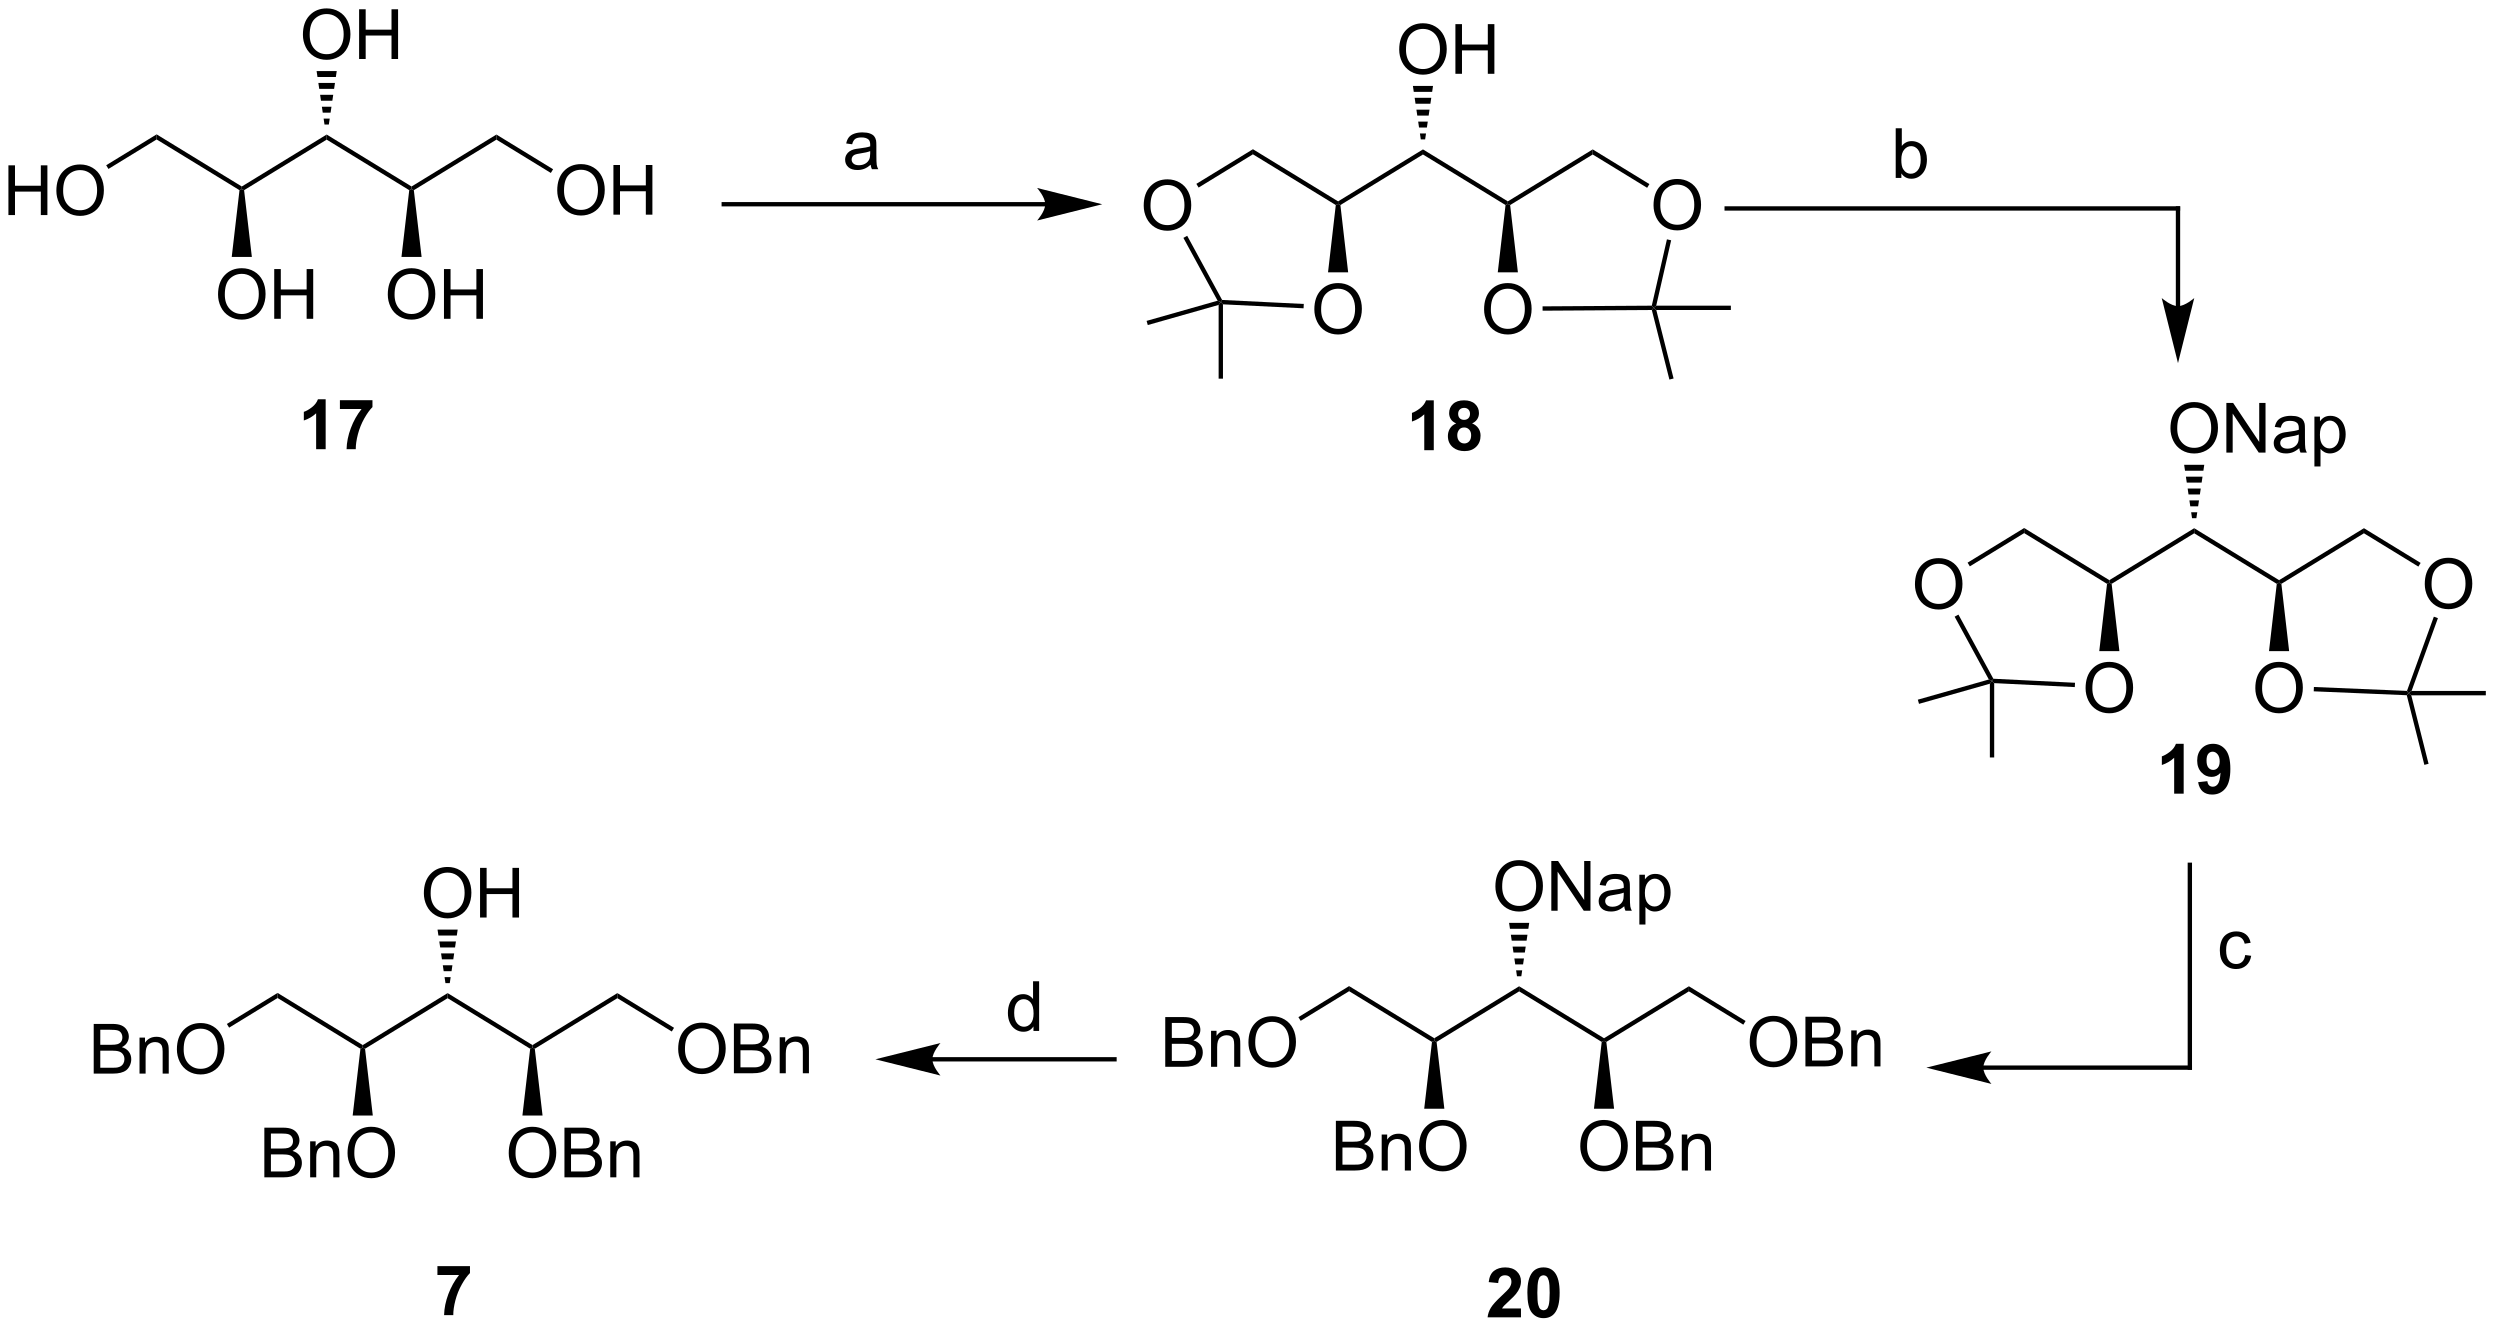 <?xml version="1.0" encoding="UTF-8"?>
<!DOCTYPE svg PUBLIC '-//W3C//DTD SVG 1.0//EN'
          'http://www.w3.org/TR/2001/REC-SVG-20010904/DTD/svg10.dtd'>
<svg stroke-dasharray="none" shape-rendering="auto" xmlns="http://www.w3.org/2000/svg" font-family="'Dialog'" text-rendering="auto" width="395" fill-opacity="1" color-interpolation="auto" color-rendering="auto" preserveAspectRatio="xMidYMid meet" font-size="12px" viewBox="0 0 395 210" fill="black" xmlns:xlink="http://www.w3.org/1999/xlink" stroke="black" image-rendering="auto" stroke-miterlimit="10" stroke-linecap="square" stroke-linejoin="miter" font-style="normal" stroke-width="1" height="210" stroke-dashoffset="0" font-weight="normal" stroke-opacity="1"
><!--Generated by the Batik Graphics2D SVG Generator--><defs id="genericDefs"
  /><g
  ><defs id="defs1"
    ><clipPath clipPathUnits="userSpaceOnUse" id="clipPath1"
      ><path d="M2.286 1.611 L297.959 1.611 L297.959 158.87 L2.286 158.87 L2.286 1.611 Z"
      /></clipPath
      ><clipPath clipPathUnits="userSpaceOnUse" id="clipPath2"
      ><path d="M5.886 11.909 L5.886 164.796 L293.338 164.796 L293.338 11.909 Z"
      /></clipPath
    ></defs
    ><g transform="scale(1.333,1.333) translate(-2.286,-1.611) matrix(1.029,0,0,1.029,-3.768,-10.639)"
    ><path d="M126.284 35.183 L89.252 35.183 L89.002 35.183 L89.002 35.683 L89.252 35.683 L126.284 35.683 L126.534 35.683 L126.534 35.183 L126.284 35.183 ZM132.849 35.433 L125.349 33.558 C125.349 33.558 126.284 34.613 126.284 35.433 C126.284 36.254 125.349 37.308 125.349 37.308 Z" stroke="none" clip-path="url(#clipPath2)"
    /></g
    ><g transform="matrix(1.371,0,0,1.371,-8.072,-16.333)"
    ><path d="M256.889 35.686 L204.878 35.686 L204.628 35.686 L204.628 36.186 L204.878 36.186 L256.889 36.186 L257.139 36.186 L257.139 35.686 L256.889 35.686 Z" stroke="none" clip-path="url(#clipPath2)"
    /></g
    ><g transform="matrix(1.371,0,0,1.371,-8.072,-16.333)"
    ><path d="M258.505 134.954 L258.505 111.576 L258.505 111.326 L258.005 111.326 L258.005 111.576 L258.005 134.954 L258.005 135.204 L258.505 135.204 L258.505 134.954 Z" stroke="none" clip-path="url(#clipPath2)"
    /></g
    ><g transform="matrix(1.371,0,0,1.371,-8.072,-16.333)"
    ><path d="M106.229 30.9 Q105.838 31.233 105.476 31.372 Q105.117 31.507 104.703 31.507 Q104.018 31.507 103.651 31.174 Q103.284 30.838 103.284 30.32 Q103.284 30.015 103.422 29.762 Q103.562 29.51 103.786 29.358 Q104.01 29.205 104.291 29.127 Q104.5 29.072 104.916 29.023 Q105.768 28.921 106.172 28.78 Q106.174 28.635 106.174 28.596 Q106.174 28.166 105.976 27.991 Q105.706 27.752 105.174 27.752 Q104.68 27.752 104.442 27.926 Q104.206 28.101 104.094 28.541 L103.406 28.447 Q103.5 28.007 103.713 27.736 Q103.93 27.463 104.336 27.317 Q104.742 27.171 105.276 27.171 Q105.807 27.171 106.138 27.296 Q106.471 27.421 106.627 27.611 Q106.784 27.799 106.846 28.088 Q106.883 28.267 106.883 28.736 L106.883 29.674 Q106.883 30.655 106.927 30.916 Q106.971 31.174 107.104 31.413 L106.37 31.413 Q106.26 31.195 106.229 30.9 ZM106.172 29.33 Q105.789 29.486 105.023 29.596 Q104.588 29.658 104.409 29.736 Q104.229 29.814 104.13 29.965 Q104.034 30.116 104.034 30.299 Q104.034 30.58 104.247 30.767 Q104.461 30.955 104.87 30.955 Q105.276 30.955 105.591 30.778 Q105.909 30.601 106.057 30.291 Q106.172 30.054 106.172 29.588 L106.172 29.33 Z" stroke="none" clip-path="url(#clipPath2)"
    /></g
    ><g transform="matrix(1.371,0,0,1.371,-8.072,-16.333)"
    ><path d="M225.01 32.418 L224.357 32.418 L224.357 26.692 L225.06 26.692 L225.06 28.733 Q225.505 28.176 226.198 28.176 Q226.581 28.176 226.922 28.33 Q227.263 28.483 227.484 28.765 Q227.706 29.043 227.831 29.439 Q227.956 29.832 227.956 30.28 Q227.956 31.348 227.427 31.931 Q226.901 32.512 226.161 32.512 Q225.427 32.512 225.01 31.897 L225.01 32.418 ZM225.003 30.311 Q225.003 31.059 225.206 31.39 Q225.536 31.934 226.104 31.934 Q226.565 31.934 226.901 31.533 Q227.237 31.132 227.237 30.34 Q227.237 29.528 226.914 29.142 Q226.591 28.754 226.135 28.754 Q225.674 28.754 225.339 29.155 Q225.003 29.554 225.003 30.311 Z" stroke="none" clip-path="url(#clipPath2)"
    /></g
    ><g transform="matrix(1.371,0,0,1.371,-8.072,-16.333)"
    ><path d="M264.633 121.974 L265.326 122.065 Q265.211 122.778 264.745 123.184 Q264.279 123.588 263.599 123.588 Q262.748 123.588 262.229 123.031 Q261.711 122.474 261.711 121.434 Q261.711 120.763 261.933 120.26 Q262.157 119.755 262.612 119.505 Q263.068 119.252 263.602 119.252 Q264.279 119.252 264.709 119.593 Q265.138 119.934 265.258 120.565 L264.576 120.669 Q264.477 120.252 264.229 120.041 Q263.982 119.83 263.631 119.83 Q263.099 119.83 262.766 120.21 Q262.435 120.591 262.435 121.416 Q262.435 122.252 262.756 122.632 Q263.076 123.01 263.591 123.01 Q264.006 123.01 264.282 122.757 Q264.56 122.502 264.633 121.974 Z" stroke="none" clip-path="url(#clipPath2)"
    /></g
    ><g transform="matrix(1.371,0,0,1.371,-8.072,-16.333)"
    ><path d="M43.418 63.679 L42.321 63.679 L42.321 59.541 Q41.72 60.104 40.902 60.375 L40.902 59.377 Q41.332 59.237 41.834 58.846 Q42.34 58.453 42.527 57.929 L43.418 57.929 L43.418 63.679 ZM45.06 59.049 L45.06 58.031 L48.812 58.031 L48.812 58.828 Q48.349 59.284 47.867 60.14 Q47.388 60.995 47.135 61.958 Q46.883 62.922 46.888 63.679 L45.828 63.679 Q45.856 62.492 46.318 61.258 Q46.781 60.023 47.554 59.049 L45.06 59.049 Z" stroke="none" clip-path="url(#clipPath2)"
    /></g
    ><g transform="matrix(1.371,0,0,1.371,-8.072,-16.333)"
    ><path d="M181.171 162.704 L181.171 163.725 L177.324 163.725 Q177.387 163.146 177.699 162.628 Q178.012 162.11 178.934 161.256 Q179.676 160.563 179.842 160.318 Q180.069 159.977 180.069 159.646 Q180.069 159.279 179.871 159.081 Q179.676 158.883 179.327 158.883 Q178.983 158.883 178.78 159.092 Q178.577 159.297 178.546 159.779 L177.452 159.67 Q177.551 158.764 178.066 158.37 Q178.582 157.975 179.355 157.975 Q180.202 157.975 180.686 158.433 Q181.171 158.889 181.171 159.568 Q181.171 159.954 181.032 160.305 Q180.894 160.654 180.592 161.037 Q180.394 161.29 179.874 161.766 Q179.355 162.243 179.215 162.399 Q179.077 162.555 178.991 162.704 L181.171 162.704 ZM183.768 157.975 Q184.601 157.975 185.07 158.568 Q185.627 159.271 185.627 160.899 Q185.627 162.524 185.065 163.235 Q184.601 163.823 183.768 163.823 Q182.932 163.823 182.419 163.18 Q181.909 162.537 181.909 160.889 Q181.909 159.271 182.471 158.56 Q182.937 157.975 183.768 157.975 ZM183.768 158.883 Q183.57 158.883 183.414 159.011 Q183.258 159.139 183.172 159.467 Q183.057 159.891 183.057 160.899 Q183.057 161.907 183.159 162.284 Q183.26 162.662 183.414 162.787 Q183.57 162.912 183.768 162.912 Q183.969 162.912 184.125 162.784 Q184.281 162.657 184.367 162.329 Q184.479 161.907 184.479 160.899 Q184.479 159.891 184.377 159.516 Q184.276 159.139 184.122 159.011 Q183.969 158.883 183.768 158.883 Z" stroke="none" clip-path="url(#clipPath2)"
    /></g
    ><g transform="matrix(1.371,0,0,1.371,-8.072,-16.333)"
    ><path d="M171.122 63.799 L170.026 63.799 L170.026 59.661 Q169.424 60.224 168.607 60.495 L168.607 59.497 Q169.036 59.357 169.539 58.966 Q170.044 58.573 170.232 58.049 L171.122 58.049 L171.122 63.799 ZM173.704 60.708 Q173.28 60.529 173.084 60.216 Q172.892 59.901 172.892 59.526 Q172.892 58.885 173.34 58.469 Q173.787 58.049 174.61 58.049 Q175.428 58.049 175.879 58.469 Q176.329 58.885 176.329 59.526 Q176.329 59.924 176.121 60.234 Q175.915 60.544 175.54 60.708 Q176.017 60.901 176.264 61.268 Q176.514 61.635 176.514 62.114 Q176.514 62.909 176.006 63.406 Q175.501 63.901 174.662 63.901 Q173.881 63.901 173.36 63.489 Q172.748 63.005 172.748 62.161 Q172.748 61.698 172.978 61.31 Q173.209 60.919 173.704 60.708 ZM173.931 59.604 Q173.931 59.932 174.116 60.117 Q174.303 60.299 174.61 60.299 Q174.923 60.299 175.11 60.114 Q175.298 59.927 175.298 59.599 Q175.298 59.291 175.113 59.107 Q174.928 58.919 174.623 58.919 Q174.306 58.919 174.118 59.107 Q173.931 59.294 173.931 59.604 ZM173.829 62.057 Q173.829 62.51 174.061 62.765 Q174.295 63.018 174.642 63.018 Q174.983 63.018 175.204 62.773 Q175.428 62.529 175.428 62.068 Q175.428 61.666 175.202 61.422 Q174.975 61.177 174.626 61.177 Q174.225 61.177 174.027 61.456 Q173.829 61.732 173.829 62.057 Z" stroke="none" clip-path="url(#clipPath2)"
    /></g
    ><g transform="matrix(1.371,0,0,1.371,-8.072,-16.333)"
    ><path d="M257.544 103.382 L256.448 103.382 L256.448 99.244 Q255.846 99.806 255.028 100.077 L255.028 99.08 Q255.458 98.939 255.961 98.549 Q256.466 98.155 256.653 97.632 L257.544 97.632 L257.544 103.382 ZM259.209 102.056 L260.272 101.939 Q260.311 102.265 260.475 102.421 Q260.639 102.577 260.907 102.577 Q261.248 102.577 261.485 102.265 Q261.725 101.952 261.79 100.968 Q261.376 101.447 260.756 101.447 Q260.079 101.447 259.59 100.926 Q259.1 100.405 259.1 99.569 Q259.1 98.697 259.616 98.166 Q260.134 97.632 260.936 97.632 Q261.806 97.632 262.363 98.306 Q262.923 98.978 262.923 100.522 Q262.923 102.093 262.34 102.788 Q261.759 103.483 260.827 103.483 Q260.155 103.483 259.741 103.127 Q259.327 102.767 259.209 102.056 ZM261.694 99.658 Q261.694 99.127 261.449 98.835 Q261.204 98.541 260.884 98.541 Q260.579 98.541 260.379 98.783 Q260.178 99.022 260.178 99.569 Q260.178 100.124 260.397 100.384 Q260.616 100.642 260.944 100.642 Q261.259 100.642 261.475 100.392 Q261.694 100.142 261.694 99.658 Z" stroke="none" clip-path="url(#clipPath2)"
    /></g
    ><g transform="matrix(1.371,0,0,1.371,-8.072,-16.333)"
    ><path d="M56.298 158.848 L56.298 157.83 L60.05 157.83 L60.05 158.627 Q59.587 159.082 59.105 159.939 Q58.626 160.793 58.373 161.757 Q58.121 162.72 58.126 163.478 L57.066 163.478 Q57.094 162.291 57.556 161.056 Q58.019 159.822 58.792 158.848 L56.298 158.848 Z" stroke="none" clip-path="url(#clipPath2)"
    /></g
    ><g transform="matrix(1.371,0,0,1.371,-8.072,-16.333)"
    ><path d="M6.858 36.695 L6.858 30.969 L7.616 30.969 L7.616 33.32 L10.592 33.32 L10.592 30.969 L11.35 30.969 L11.35 36.695 L10.592 36.695 L10.592 33.995 L7.616 33.995 L7.616 36.695 L6.858 36.695 ZM12.383 33.906 Q12.383 32.479 13.148 31.675 Q13.914 30.867 15.125 30.867 Q15.916 30.867 16.552 31.247 Q17.19 31.625 17.523 32.302 Q17.859 32.979 17.859 33.839 Q17.859 34.711 17.508 35.398 Q17.156 36.086 16.51 36.44 Q15.867 36.794 15.12 36.794 Q14.312 36.794 13.674 36.404 Q13.039 36.011 12.711 35.336 Q12.383 34.659 12.383 33.906 ZM13.164 33.917 Q13.164 34.953 13.719 35.55 Q14.276 36.143 15.117 36.143 Q15.971 36.143 16.523 35.542 Q17.078 34.94 17.078 33.836 Q17.078 33.136 16.841 32.615 Q16.604 32.094 16.148 31.807 Q15.695 31.518 15.127 31.518 Q14.323 31.518 13.742 32.073 Q13.164 32.625 13.164 33.917 Z" stroke="none" clip-path="url(#clipPath2)"
    /></g
    ><g transform="matrix(1.371,0,0,1.371,-8.072,-16.333)"
    ><path d="M18.386 31.383 L18.125 30.956 L23.938 27.397 L23.938 27.983 Z" stroke="none" clip-path="url(#clipPath2)"
    /></g
    ><g transform="matrix(1.371,0,0,1.371,-8.072,-16.333)"
    ><path d="M23.938 27.983 L23.938 27.397 L33.753 33.406 L33.753 33.7 L33.488 33.83 Z" stroke="none" clip-path="url(#clipPath2)"
    /></g
    ><g transform="matrix(1.371,0,0,1.371,-8.072,-16.333)"
    ><path d="M34.018 33.83 L33.753 33.7 L33.753 33.406 L43.534 27.418 L43.534 28.004 Z" stroke="none" clip-path="url(#clipPath2)"
    /></g
    ><g transform="matrix(1.371,0,0,1.371,-8.072,-16.333)"
    ><path d="M43.534 28.004 L43.534 27.418 L53.315 33.406 L53.315 33.7 L53.05 33.83 Z" stroke="none" clip-path="url(#clipPath2)"
    /></g
    ><g transform="matrix(1.371,0,0,1.371,-8.072,-16.333)"
    ><path d="M53.58 33.83 L53.315 33.7 L53.315 33.406 L63.096 27.418 L63.096 28.004 Z" stroke="none" clip-path="url(#clipPath2)"
    /></g
    ><g transform="matrix(1.371,0,0,1.371,-8.072,-16.333)"
    ><path d="M70.106 33.864 Q70.106 32.438 70.871 31.633 Q71.637 30.826 72.848 30.826 Q73.639 30.826 74.275 31.206 Q74.913 31.583 75.246 32.26 Q75.582 32.938 75.582 33.797 Q75.582 34.669 75.231 35.357 Q74.879 36.044 74.233 36.398 Q73.59 36.753 72.843 36.753 Q72.035 36.753 71.397 36.362 Q70.762 35.969 70.434 35.294 Q70.106 34.617 70.106 33.864 ZM70.887 33.875 Q70.887 34.911 71.442 35.508 Q71.999 36.102 72.84 36.102 Q73.694 36.102 74.246 35.5 Q74.801 34.898 74.801 33.794 Q74.801 33.094 74.564 32.573 Q74.327 32.052 73.871 31.766 Q73.418 31.477 72.85 31.477 Q72.046 31.477 71.465 32.031 Q70.887 32.583 70.887 33.875 ZM76.581 36.654 L76.581 30.927 L77.339 30.927 L77.339 33.279 L80.315 33.279 L80.315 30.927 L81.073 30.927 L81.073 36.654 L80.315 36.654 L80.315 33.953 L77.339 33.953 L77.339 36.654 L76.581 36.654 Z" stroke="none" clip-path="url(#clipPath2)"
    /></g
    ><g transform="matrix(1.371,0,0,1.371,-8.072,-16.333)"
    ><path d="M63.096 28.004 L63.096 27.418 L69.629 31.418 L69.368 31.845 Z" stroke="none" clip-path="url(#clipPath2)"
    /></g
    ><g transform="matrix(1.371,0,0,1.371,-8.072,-16.333)"
    ><path d="M31.016 45.862 Q31.016 44.435 31.782 43.63 Q32.547 42.823 33.758 42.823 Q34.55 42.823 35.185 43.203 Q35.823 43.581 36.157 44.258 Q36.492 44.935 36.492 45.794 Q36.492 46.667 36.141 47.354 Q35.789 48.042 35.144 48.396 Q34.5 48.75 33.753 48.75 Q32.946 48.75 32.308 48.359 Q31.672 47.966 31.344 47.292 Q31.016 46.615 31.016 45.862 ZM31.797 45.873 Q31.797 46.909 32.352 47.505 Q32.909 48.099 33.75 48.099 Q34.605 48.099 35.157 47.498 Q35.711 46.896 35.711 45.792 Q35.711 45.091 35.474 44.571 Q35.237 44.05 34.782 43.763 Q34.328 43.474 33.761 43.474 Q32.956 43.474 32.375 44.029 Q31.797 44.581 31.797 45.873 ZM37.491 48.651 L37.491 42.925 L38.249 42.925 L38.249 45.276 L41.226 45.276 L41.226 42.925 L41.983 42.925 L41.983 48.651 L41.226 48.651 L41.226 45.951 L38.249 45.951 L38.249 48.651 L37.491 48.651 Z" stroke="none" clip-path="url(#clipPath2)"
    /></g
    ><g transform="matrix(1.371,0,0,1.371,-8.072,-16.333)"
    ><path d="M33.488 33.83 L33.753 33.7 L34.018 33.83 L34.913 41.526 L32.593 41.526 Z" stroke="none" clip-path="url(#clipPath2)"
    /></g
    ><g transform="matrix(1.371,0,0,1.371,-8.072,-16.333)"
    ><path d="M50.578 45.862 Q50.578 44.435 51.343 43.63 Q52.109 42.823 53.32 42.823 Q54.112 42.823 54.747 43.203 Q55.385 43.581 55.718 44.258 Q56.054 44.935 56.054 45.794 Q56.054 46.667 55.703 47.354 Q55.351 48.042 54.705 48.396 Q54.062 48.75 53.315 48.75 Q52.508 48.75 51.87 48.359 Q51.234 47.966 50.906 47.292 Q50.578 46.615 50.578 45.862 ZM51.359 45.873 Q51.359 46.909 51.914 47.505 Q52.471 48.099 53.312 48.099 Q54.166 48.099 54.718 47.498 Q55.273 46.896 55.273 45.792 Q55.273 45.091 55.036 44.571 Q54.799 44.05 54.343 43.763 Q53.89 43.474 53.323 43.474 Q52.518 43.474 51.937 44.029 Q51.359 44.581 51.359 45.873 ZM57.053 48.651 L57.053 42.925 L57.811 42.925 L57.811 45.276 L60.788 45.276 L60.788 42.925 L61.545 42.925 L61.545 48.651 L60.788 48.651 L60.788 45.951 L57.811 45.951 L57.811 48.651 L57.053 48.651 Z" stroke="none" clip-path="url(#clipPath2)"
    /></g
    ><g transform="matrix(1.371,0,0,1.371,-8.072,-16.333)"
    ><path d="M53.05 33.83 L53.315 33.7 L53.58 33.83 L54.475 41.526 L52.155 41.526 Z" stroke="none" clip-path="url(#clipPath2)"
    /></g
    ><g transform="matrix(1.371,0,0,1.371,-8.072,-16.333)"
    ><path d="M40.797 15.92 Q40.797 14.493 41.562 13.689 Q42.328 12.881 43.539 12.881 Q44.331 12.881 44.966 13.261 Q45.604 13.639 45.937 14.316 Q46.273 14.993 46.273 15.853 Q46.273 16.725 45.922 17.413 Q45.57 18.1 44.924 18.454 Q44.281 18.808 43.534 18.808 Q42.727 18.808 42.089 18.418 Q41.453 18.024 41.125 17.35 Q40.797 16.673 40.797 15.92 ZM41.578 15.931 Q41.578 16.967 42.133 17.564 Q42.69 18.157 43.531 18.157 Q44.385 18.157 44.937 17.556 Q45.492 16.954 45.492 15.85 Q45.492 15.149 45.255 14.629 Q45.018 14.108 44.562 13.821 Q44.109 13.532 43.542 13.532 Q42.737 13.532 42.156 14.087 Q41.578 14.639 41.578 15.931 ZM47.272 18.709 L47.272 12.983 L48.03 12.983 L48.03 15.334 L51.007 15.334 L51.007 12.983 L51.764 12.983 L51.764 18.709 L51.007 18.709 L51.007 16.009 L48.03 16.009 L48.03 18.709 L47.272 18.709 Z" stroke="none" clip-path="url(#clipPath2)"
    /></g
    ><g transform="matrix(1.371,0,0,1.371,-8.072,-16.333)"
    ><path d="M43.284 26.265 L43.183 25.581 L43.885 25.581 L43.784 26.265 ZM43.082 24.896 L42.98 24.211 L44.087 24.211 L43.986 24.896 ZM42.879 23.526 L42.778 22.841 L44.289 22.841 L44.188 23.526 ZM42.677 22.156 L42.576 21.471 L44.492 21.471 L44.391 22.156 ZM42.475 20.786 L42.374 20.101 L44.694 20.101 L44.593 20.786 Z" stroke="none" clip-path="url(#clipPath2)"
    /></g
    ><g transform="matrix(1.371,0,0,1.371,-8.072,-16.333)"
    ><path d="M137.694 35.619 Q137.694 34.192 138.459 33.388 Q139.225 32.58 140.436 32.58 Q141.228 32.58 141.863 32.961 Q142.501 33.338 142.834 34.015 Q143.171 34.692 143.171 35.552 Q143.171 36.424 142.819 37.111 Q142.467 37.799 141.821 38.153 Q141.178 38.507 140.431 38.507 Q139.624 38.507 138.986 38.117 Q138.35 37.724 138.022 37.049 Q137.694 36.372 137.694 35.619 ZM138.475 35.63 Q138.475 36.666 139.03 37.263 Q139.587 37.856 140.428 37.856 Q141.282 37.856 141.834 37.255 Q142.389 36.653 142.389 35.549 Q142.389 34.849 142.152 34.328 Q141.915 33.807 141.459 33.52 Q141.006 33.231 140.439 33.231 Q139.634 33.231 139.053 33.786 Q138.475 34.338 138.475 35.63 Z" stroke="none" clip-path="url(#clipPath2)"
    /></g
    ><g transform="matrix(1.371,0,0,1.371,-8.072,-16.333)"
    ><path d="M144.021 33.529 L143.76 33.102 L150.28 29.11 L150.28 29.696 Z" stroke="none" clip-path="url(#clipPath2)"
    /></g
    ><g transform="matrix(1.371,0,0,1.371,-8.072,-16.333)"
    ><path d="M150.28 29.696 L150.28 29.11 L160.095 35.119 L160.095 35.412 L159.83 35.543 Z" stroke="none" clip-path="url(#clipPath2)"
    /></g
    ><g transform="matrix(1.371,0,0,1.371,-8.072,-16.333)"
    ><path d="M160.361 35.543 L160.095 35.412 L160.095 35.119 L169.876 29.131 L169.876 29.717 Z" stroke="none" clip-path="url(#clipPath2)"
    /></g
    ><g transform="matrix(1.371,0,0,1.371,-8.072,-16.333)"
    ><path d="M169.876 29.717 L169.876 29.131 L179.657 35.119 L179.657 35.412 L179.392 35.543 Z" stroke="none" clip-path="url(#clipPath2)"
    /></g
    ><g transform="matrix(1.371,0,0,1.371,-8.072,-16.333)"
    ><path d="M179.923 35.543 L179.657 35.412 L179.657 35.119 L189.438 29.131 L189.438 29.717 Z" stroke="none" clip-path="url(#clipPath2)"
    /></g
    ><g transform="matrix(1.371,0,0,1.371,-8.072,-16.333)"
    ><path d="M196.448 35.577 Q196.448 34.15 197.214 33.346 Q197.979 32.538 199.19 32.538 Q199.982 32.538 200.617 32.919 Q201.255 33.296 201.589 33.973 Q201.925 34.65 201.925 35.51 Q201.925 36.382 201.573 37.07 Q201.221 37.757 200.576 38.111 Q199.932 38.465 199.185 38.465 Q198.378 38.465 197.74 38.075 Q197.104 37.682 196.776 37.007 Q196.448 36.33 196.448 35.577 ZM197.229 35.588 Q197.229 36.624 197.784 37.221 Q198.341 37.814 199.182 37.814 Q200.037 37.814 200.589 37.213 Q201.143 36.611 201.143 35.507 Q201.143 34.807 200.906 34.286 Q200.669 33.765 200.214 33.478 Q199.761 33.189 199.193 33.189 Q198.388 33.189 197.807 33.744 Q197.229 34.296 197.229 35.588 Z" stroke="none" clip-path="url(#clipPath2)"
    /></g
    ><g transform="matrix(1.371,0,0,1.371,-8.072,-16.333)"
    ><path d="M189.438 29.717 L189.438 29.131 L195.972 33.131 L195.711 33.557 Z" stroke="none" clip-path="url(#clipPath2)"
    /></g
    ><g transform="matrix(1.371,0,0,1.371,-8.072,-16.333)"
    ><path d="M157.358 47.575 Q157.358 46.148 158.124 45.343 Q158.89 44.536 160.101 44.536 Q160.892 44.536 161.528 44.916 Q162.166 45.294 162.499 45.971 Q162.835 46.648 162.835 47.507 Q162.835 48.38 162.483 49.067 Q162.132 49.755 161.486 50.109 Q160.843 50.463 160.095 50.463 Q159.288 50.463 158.65 50.072 Q158.015 49.679 157.687 49.005 Q157.358 48.328 157.358 47.575 ZM158.14 47.586 Q158.14 48.622 158.695 49.218 Q159.252 49.812 160.093 49.812 Q160.947 49.812 161.499 49.211 Q162.054 48.609 162.054 47.505 Q162.054 46.804 161.817 46.283 Q161.58 45.763 161.124 45.476 Q160.671 45.187 160.103 45.187 Q159.299 45.187 158.718 45.742 Q158.14 46.294 158.14 47.586 Z" stroke="none" clip-path="url(#clipPath2)"
    /></g
    ><g transform="matrix(1.371,0,0,1.371,-8.072,-16.333)"
    ><path d="M159.83 35.543 L160.095 35.412 L160.361 35.543 L161.255 43.3 L158.935 43.3 Z" stroke="none" clip-path="url(#clipPath2)"
    /></g
    ><g transform="matrix(1.371,0,0,1.371,-8.072,-16.333)"
    ><path d="M176.92 47.575 Q176.92 46.148 177.686 45.343 Q178.452 44.536 179.663 44.536 Q180.454 44.536 181.09 44.916 Q181.728 45.294 182.061 45.971 Q182.397 46.648 182.397 47.507 Q182.397 48.38 182.045 49.067 Q181.694 49.755 181.048 50.109 Q180.405 50.463 179.657 50.463 Q178.85 50.463 178.212 50.072 Q177.577 49.679 177.249 49.005 Q176.92 48.328 176.92 47.575 ZM177.702 47.586 Q177.702 48.622 178.256 49.218 Q178.814 49.812 179.655 49.812 Q180.509 49.812 181.061 49.211 Q181.616 48.609 181.616 47.505 Q181.616 46.804 181.379 46.283 Q181.142 45.763 180.686 45.476 Q180.233 45.187 179.665 45.187 Q178.861 45.187 178.28 45.742 Q177.702 46.294 177.702 47.586 Z" stroke="none" clip-path="url(#clipPath2)"
    /></g
    ><g transform="matrix(1.371,0,0,1.371,-8.072,-16.333)"
    ><path d="M179.392 35.543 L179.657 35.412 L179.923 35.543 L180.817 43.3 L178.497 43.3 Z" stroke="none" clip-path="url(#clipPath2)"
    /></g
    ><g transform="matrix(1.371,0,0,1.371,-8.072,-16.333)"
    ><path d="M167.139 17.633 Q167.139 16.206 167.905 15.402 Q168.671 14.594 169.882 14.594 Q170.673 14.594 171.309 14.974 Q171.947 15.352 172.28 16.029 Q172.616 16.706 172.616 17.566 Q172.616 18.438 172.264 19.125 Q171.913 19.813 171.267 20.167 Q170.624 20.521 169.876 20.521 Q169.069 20.521 168.431 20.131 Q167.796 19.737 167.468 19.063 Q167.139 18.386 167.139 17.633 ZM167.921 17.644 Q167.921 18.68 168.475 19.276 Q169.033 19.87 169.874 19.87 Q170.728 19.87 171.28 19.269 Q171.835 18.667 171.835 17.563 Q171.835 16.862 171.598 16.342 Q171.361 15.821 170.905 15.534 Q170.452 15.245 169.884 15.245 Q169.079 15.245 168.499 15.8 Q167.921 16.352 167.921 17.644 ZM173.615 20.422 L173.615 14.696 L174.373 14.696 L174.373 17.047 L177.349 17.047 L177.349 14.696 L178.107 14.696 L178.107 20.422 L177.349 20.422 L177.349 17.722 L174.373 17.722 L174.373 20.422 L173.615 20.422 Z" stroke="none" clip-path="url(#clipPath2)"
    /></g
    ><g transform="matrix(1.371,0,0,1.371,-8.072,-16.333)"
    ><path d="M169.626 27.978 L169.525 27.294 L170.227 27.294 L170.126 27.978 ZM169.424 26.608 L169.323 25.924 L170.43 25.924 L170.329 26.608 ZM169.222 25.239 L169.121 24.554 L170.632 24.554 L170.531 25.239 ZM169.02 23.869 L168.919 23.184 L170.834 23.184 L170.733 23.869 ZM168.817 22.499 L168.716 21.814 L171.036 21.814 L170.935 22.499 Z" stroke="none" clip-path="url(#clipPath2)"
    /></g
    ><g transform="matrix(1.371,0,0,1.371,-8.072,-16.333)"
    ><path d="M142.267 39.328 L142.706 39.089 L146.73 46.48 L146.578 46.723 L146.209 46.568 Z" stroke="none" clip-path="url(#clipPath2)"
    /></g
    ><g transform="matrix(1.371,0,0,1.371,-8.072,-16.333)"
    ><path d="M146.828 46.986 L146.578 46.723 L146.73 46.48 L156.141 46.944 L156.117 47.444 Z" stroke="none" clip-path="url(#clipPath2)"
    /></g
    ><g transform="matrix(1.371,0,0,1.371,-8.072,-16.333)"
    ><path d="M146.209 46.568 L146.578 46.723 L146.328 47.054 L138.162 49.374 L138.026 48.893 Z" stroke="none" clip-path="url(#clipPath2)"
    /></g
    ><g transform="matrix(1.371,0,0,1.371,-8.072,-16.333)"
    ><path d="M146.328 47.054 L146.578 46.723 L146.828 46.986 L146.828 55.549 L146.328 55.549 Z" stroke="none" clip-path="url(#clipPath2)"
    /></g
    ><g transform="matrix(1.371,0,0,1.371,-8.072,-16.333)"
    ><path d="M183.663 47.719 L183.66 47.219 L196.245 47.14 L196.445 47.389 L196.25 47.64 Z" stroke="none" clip-path="url(#clipPath2)"
    /></g
    ><g transform="matrix(1.371,0,0,1.371,-8.072,-16.333)"
    ><path d="M196.758 47.139 L196.445 47.389 L196.245 47.14 L197.992 39.495 L198.479 39.606 Z" stroke="none" clip-path="url(#clipPath2)"
    /></g
    ><g transform="matrix(1.371,0,0,1.371,-8.072,-16.333)"
    ><path d="M196.766 47.639 L196.445 47.389 L196.758 47.139 L205.36 47.139 L205.36 47.639 Z" stroke="none" clip-path="url(#clipPath2)"
    /></g
    ><g transform="matrix(1.371,0,0,1.371,-8.072,-16.333)"
    ><path d="M196.25 47.64 L196.445 47.389 L196.766 47.639 L198.76 55.533 L198.276 55.655 Z" stroke="none" clip-path="url(#clipPath2)"
    /></g
    ><g transform="matrix(1.371,0,0,1.371,-8.072,-16.333)"
    ><path d="M113.338 134.241 L134.327 134.241 L134.577 134.241 L134.577 133.741 L134.327 133.741 L113.338 133.741 L113.088 133.741 L113.088 134.241 L113.338 134.241 ZM106.773 133.991 L114.273 135.866 C114.273 135.866 113.338 134.812 113.338 133.991 C113.338 133.17 114.273 132.116 114.273 132.116 Z" stroke="none" clip-path="url(#clipPath2)"
    /></g
    ><g transform="matrix(1.371,0,0,1.371,-8.072,-16.333)"
    ><path d="M124.988 130.725 L124.988 130.201 Q124.594 130.819 123.829 130.819 Q123.331 130.819 122.915 130.545 Q122.501 130.272 122.272 129.782 Q122.042 129.29 122.042 128.654 Q122.042 128.032 122.248 127.527 Q122.456 127.022 122.871 126.753 Q123.284 126.483 123.797 126.483 Q124.172 126.483 124.464 126.641 Q124.758 126.798 124.941 127.053 L124.941 124.998 L125.641 124.998 L125.641 130.725 L124.988 130.725 ZM122.766 128.654 Q122.766 129.451 123.102 129.847 Q123.438 130.24 123.894 130.24 Q124.355 130.24 124.678 129.863 Q125.001 129.485 125.001 128.712 Q125.001 127.86 124.672 127.462 Q124.344 127.063 123.863 127.063 Q123.394 127.063 123.079 127.446 Q122.766 127.829 122.766 128.654 Z" stroke="none" clip-path="url(#clipPath2)"
    /></g
    ><g transform="matrix(1.371,0,0,1.371,-8.072,-16.333)"
    ><path d="M234.453 135.204 L258.255 135.204 L258.505 135.204 L258.505 134.704 L258.255 134.704 L234.453 134.704 L234.203 134.704 L234.203 135.204 L234.453 135.204 ZM227.888 134.954 L235.388 136.829 C235.388 136.829 234.453 135.774 234.453 134.954 C234.453 134.133 235.388 133.079 235.388 133.079 Z" stroke="none" clip-path="url(#clipPath2)"
    /></g
    ><g transform="matrix(1.371,0,0,1.371,-8.072,-16.333)"
    ><path d="M257.139 47.196 L257.139 35.936 L257.139 35.686 L256.639 35.686 L256.639 35.936 L256.639 47.196 L256.639 47.446 L257.139 47.446 L257.139 47.196 ZM256.889 53.761 L258.764 46.261 C258.764 46.261 257.71 47.196 256.889 47.196 C256.068 47.196 255.014 46.261 255.014 46.261 Z" stroke="none" clip-path="url(#clipPath2)"
    /></g
    ><g transform="matrix(1.371,0,0,1.371,-8.072,-16.333)"
    ><path d="M226.575 79.273 Q226.575 77.846 227.34 77.041 Q228.106 76.234 229.317 76.234 Q230.108 76.234 230.744 76.614 Q231.382 76.992 231.715 77.669 Q232.051 78.346 232.051 79.205 Q232.051 80.078 231.7 80.765 Q231.348 81.453 230.702 81.807 Q230.059 82.161 229.311 82.161 Q228.504 82.161 227.866 81.77 Q227.231 81.377 226.903 80.703 Q226.575 80.026 226.575 79.273 ZM227.356 79.284 Q227.356 80.32 227.91 80.916 Q228.468 81.51 229.309 81.51 Q230.163 81.51 230.715 80.909 Q231.27 80.307 231.27 79.203 Q231.27 78.502 231.033 77.981 Q230.796 77.46 230.34 77.174 Q229.887 76.885 229.319 76.885 Q228.515 76.885 227.934 77.44 Q227.356 77.992 227.356 79.284 Z" stroke="none" clip-path="url(#clipPath2)"
    /></g
    ><g transform="matrix(1.371,0,0,1.371,-8.072,-16.333)"
    ><path d="M232.901 77.182 L232.64 76.756 L239.161 72.764 L239.161 73.35 Z" stroke="none" clip-path="url(#clipPath2)"
    /></g
    ><g transform="matrix(1.371,0,0,1.371,-8.072,-16.333)"
    ><path d="M239.161 73.35 L239.161 72.764 L248.976 78.773 L248.976 79.066 L248.711 79.197 Z" stroke="none" clip-path="url(#clipPath2)"
    /></g
    ><g transform="matrix(1.371,0,0,1.371,-8.072,-16.333)"
    ><path d="M249.241 79.197 L248.976 79.066 L248.976 78.773 L258.757 72.785 L258.757 73.371 Z" stroke="none" clip-path="url(#clipPath2)"
    /></g
    ><g transform="matrix(1.371,0,0,1.371,-8.072,-16.333)"
    ><path d="M258.757 73.371 L258.757 72.785 L268.538 78.773 L268.538 79.066 L268.273 79.197 Z" stroke="none" clip-path="url(#clipPath2)"
    /></g
    ><g transform="matrix(1.371,0,0,1.371,-8.072,-16.333)"
    ><path d="M268.803 79.197 L268.538 79.066 L268.538 78.773 L278.319 72.785 L278.319 73.371 Z" stroke="none" clip-path="url(#clipPath2)"
    /></g
    ><g transform="matrix(1.371,0,0,1.371,-8.072,-16.333)"
    ><path d="M285.329 79.231 Q285.329 77.804 286.094 76.999 Q286.86 76.192 288.071 76.192 Q288.863 76.192 289.498 76.572 Q290.136 76.95 290.469 77.627 Q290.805 78.304 290.805 79.163 Q290.805 80.036 290.454 80.723 Q290.102 81.411 289.456 81.765 Q288.813 82.119 288.066 82.119 Q287.258 82.119 286.62 81.728 Q285.985 81.335 285.657 80.661 Q285.329 79.984 285.329 79.231 ZM286.11 79.242 Q286.11 80.278 286.665 80.874 Q287.222 81.468 288.063 81.468 Q288.917 81.468 289.469 80.867 Q290.024 80.265 290.024 79.161 Q290.024 78.46 289.787 77.939 Q289.55 77.419 289.094 77.132 Q288.641 76.843 288.073 76.843 Q287.269 76.843 286.688 77.398 Q286.11 77.95 286.11 79.242 Z" stroke="none" clip-path="url(#clipPath2)"
    /></g
    ><g transform="matrix(1.371,0,0,1.371,-8.072,-16.333)"
    ><path d="M278.319 73.371 L278.319 72.785 L284.852 76.785 L284.591 77.211 Z" stroke="none" clip-path="url(#clipPath2)"
    /></g
    ><g transform="matrix(1.371,0,0,1.371,-8.072,-16.333)"
    ><path d="M246.239 91.229 Q246.239 89.802 247.005 88.997 Q247.77 88.19 248.981 88.19 Q249.773 88.19 250.408 88.57 Q251.046 88.948 251.38 89.625 Q251.716 90.302 251.716 91.161 Q251.716 92.034 251.364 92.721 Q251.012 93.409 250.367 93.763 Q249.723 94.117 248.976 94.117 Q248.169 94.117 247.531 93.726 Q246.895 93.333 246.567 92.659 Q246.239 91.981 246.239 91.229 ZM247.02 91.239 Q247.02 92.276 247.575 92.872 Q248.132 93.466 248.973 93.466 Q249.828 93.466 250.38 92.864 Q250.934 92.263 250.934 91.159 Q250.934 90.458 250.697 89.937 Q250.46 89.416 250.005 89.13 Q249.552 88.841 248.984 88.841 Q248.179 88.841 247.598 89.395 Q247.02 89.948 247.02 91.239 Z" stroke="none" clip-path="url(#clipPath2)"
    /></g
    ><g transform="matrix(1.371,0,0,1.371,-8.072,-16.333)"
    ><path d="M248.711 79.197 L248.976 79.066 L249.241 79.197 L250.136 86.954 L247.816 86.954 Z" stroke="none" clip-path="url(#clipPath2)"
    /></g
    ><g transform="matrix(1.371,0,0,1.371,-8.072,-16.333)"
    ><path d="M265.801 91.229 Q265.801 89.802 266.567 88.997 Q267.332 88.19 268.543 88.19 Q269.335 88.19 269.97 88.57 Q270.608 88.948 270.942 89.625 Q271.277 90.302 271.277 91.161 Q271.277 92.034 270.926 92.721 Q270.574 93.409 269.928 93.763 Q269.285 94.117 268.538 94.117 Q267.731 94.117 267.093 93.726 Q266.457 93.333 266.129 92.659 Q265.801 91.981 265.801 91.229 ZM266.582 91.239 Q266.582 92.276 267.137 92.872 Q267.694 93.466 268.535 93.466 Q269.389 93.466 269.942 92.864 Q270.496 92.263 270.496 91.159 Q270.496 90.458 270.259 89.937 Q270.022 89.416 269.567 89.13 Q269.113 88.841 268.546 88.841 Q267.741 88.841 267.16 89.395 Q266.582 89.948 266.582 91.239 Z" stroke="none" clip-path="url(#clipPath2)"
    /></g
    ><g transform="matrix(1.371,0,0,1.371,-8.072,-16.333)"
    ><path d="M268.273 79.197 L268.538 79.066 L268.803 79.197 L269.698 86.954 L267.378 86.954 Z" stroke="none" clip-path="url(#clipPath2)"
    /></g
    ><g transform="matrix(1.371,0,0,1.371,-8.072,-16.333)"
    ><path d="M256.02 61.287 Q256.02 59.86 256.786 59.055 Q257.551 58.248 258.762 58.248 Q259.554 58.248 260.189 58.628 Q260.827 59.006 261.161 59.683 Q261.497 60.36 261.497 61.219 Q261.497 62.092 261.145 62.779 Q260.793 63.467 260.148 63.821 Q259.504 64.175 258.757 64.175 Q257.95 64.175 257.312 63.784 Q256.676 63.391 256.348 62.717 Q256.02 62.039 256.02 61.287 ZM256.801 61.297 Q256.801 62.334 257.356 62.93 Q257.913 63.524 258.754 63.524 Q259.609 63.524 260.161 62.922 Q260.715 62.321 260.715 61.217 Q260.715 60.516 260.478 59.995 Q260.241 59.474 259.786 59.188 Q259.332 58.899 258.765 58.899 Q257.96 58.899 257.379 59.454 Q256.801 60.006 256.801 61.297 ZM262.464 64.076 L262.464 58.349 L263.243 58.349 L266.25 62.844 L266.25 58.349 L266.977 58.349 L266.977 64.076 L266.198 64.076 L263.191 59.576 L263.191 64.076 L262.464 64.076 ZM270.866 63.563 Q270.476 63.896 270.114 64.034 Q269.754 64.17 269.34 64.17 Q268.656 64.17 268.288 63.836 Q267.921 63.501 267.921 62.982 Q267.921 62.678 268.059 62.425 Q268.2 62.172 268.424 62.021 Q268.648 61.868 268.929 61.789 Q269.137 61.735 269.554 61.685 Q270.406 61.584 270.809 61.443 Q270.812 61.297 270.812 61.258 Q270.812 60.829 270.614 60.654 Q270.343 60.414 269.812 60.414 Q269.317 60.414 269.08 60.589 Q268.843 60.764 268.731 61.204 L268.043 61.11 Q268.137 60.67 268.351 60.399 Q268.567 60.126 268.973 59.98 Q269.379 59.834 269.913 59.834 Q270.445 59.834 270.775 59.959 Q271.109 60.084 271.265 60.274 Q271.421 60.461 271.484 60.751 Q271.52 60.93 271.52 61.399 L271.52 62.336 Q271.52 63.318 271.564 63.579 Q271.609 63.836 271.741 64.076 L271.007 64.076 Q270.898 63.857 270.866 63.563 ZM270.809 61.993 Q270.426 62.149 269.661 62.258 Q269.226 62.321 269.046 62.399 Q268.866 62.477 268.767 62.628 Q268.671 62.779 268.671 62.961 Q268.671 63.243 268.885 63.43 Q269.098 63.618 269.507 63.618 Q269.913 63.618 270.228 63.441 Q270.546 63.264 270.695 62.954 Q270.809 62.717 270.809 62.251 L270.809 61.993 ZM272.61 65.667 L272.61 59.928 L273.25 59.928 L273.25 60.467 Q273.477 60.149 273.761 59.993 Q274.047 59.834 274.454 59.834 Q274.985 59.834 275.391 60.107 Q275.797 60.381 276.003 60.878 Q276.212 61.376 276.212 61.969 Q276.212 62.607 275.982 63.118 Q275.753 63.626 275.318 63.899 Q274.883 64.17 274.402 64.17 Q274.05 64.17 273.771 64.021 Q273.493 63.873 273.313 63.646 L273.313 65.667 L272.61 65.667 ZM273.245 62.024 Q273.245 62.826 273.568 63.209 Q273.894 63.592 274.355 63.592 Q274.823 63.592 275.157 63.196 Q275.493 62.797 275.493 61.967 Q275.493 61.172 275.165 60.779 Q274.839 60.383 274.386 60.383 Q273.938 60.383 273.592 60.805 Q273.245 61.224 273.245 62.024 Z" stroke="none" clip-path="url(#clipPath2)"
    /></g
    ><g transform="matrix(1.371,0,0,1.371,-8.072,-16.333)"
    ><path d="M258.507 71.632 L258.406 70.948 L259.108 70.948 L259.007 71.632 ZM258.305 70.264 L258.204 69.581 L259.31 69.581 L259.209 70.264 ZM258.103 68.897 L258.001 68.213 L259.512 68.213 L259.411 68.897 ZM257.9 67.529 L257.799 66.845 L259.715 66.845 L259.614 67.529 ZM257.698 66.161 L257.597 65.477 L259.917 65.477 L259.816 66.161 Z" stroke="none" clip-path="url(#clipPath2)"
    /></g
    ><g transform="matrix(1.371,0,0,1.371,-8.072,-16.333)"
    ><path d="M231.147 82.982 L231.587 82.743 L235.611 90.134 L235.458 90.377 L235.089 90.222 Z" stroke="none" clip-path="url(#clipPath2)"
    /></g
    ><g transform="matrix(1.371,0,0,1.371,-8.072,-16.333)"
    ><path d="M235.708 90.64 L235.458 90.377 L235.611 90.134 L245.022 90.598 L244.997 91.097 Z" stroke="none" clip-path="url(#clipPath2)"
    /></g
    ><g transform="matrix(1.371,0,0,1.371,-8.072,-16.333)"
    ><path d="M235.089 90.222 L235.458 90.377 L235.208 90.708 L227.043 93.028 L226.906 92.547 Z" stroke="none" clip-path="url(#clipPath2)"
    /></g
    ><g transform="matrix(1.371,0,0,1.371,-8.072,-16.333)"
    ><path d="M235.208 90.708 L235.458 90.377 L235.708 90.64 L235.708 99.203 L235.208 99.203 Z" stroke="none" clip-path="url(#clipPath2)"
    /></g
    ><g transform="matrix(1.371,0,0,1.371,-8.072,-16.333)"
    ><path d="M272.531 91.585 L272.552 91.085 L283.278 91.535 L283.45 91.793 L283.254 92.035 Z" stroke="none" clip-path="url(#clipPath2)"
    /></g
    ><g transform="matrix(1.371,0,0,1.371,-8.072,-16.333)"
    ><path d="M283.807 91.543 L283.45 91.793 L283.278 91.535 L286.375 82.982 L286.845 83.152 Z" stroke="none" clip-path="url(#clipPath2)"
    /></g
    ><g transform="matrix(1.371,0,0,1.371,-8.072,-16.333)"
    ><path d="M283.772 92.043 L283.45 91.793 L283.807 91.543 L292.365 91.543 L292.365 92.043 Z" stroke="none" clip-path="url(#clipPath2)"
    /></g
    ><g transform="matrix(1.371,0,0,1.371,-8.072,-16.333)"
    ><path d="M283.254 92.035 L283.45 91.793 L283.772 92.043 L285.766 99.936 L285.281 100.059 Z" stroke="none" clip-path="url(#clipPath2)"
    /></g
    ><g transform="matrix(1.371,0,0,1.371,-8.072,-16.333)"
    ><path d="M140.176 134.853 L140.176 129.127 L142.324 129.127 Q142.981 129.127 143.376 129.301 Q143.775 129.473 143.999 129.835 Q144.223 130.197 144.223 130.59 Q144.223 130.957 144.022 131.283 Q143.824 131.606 143.423 131.806 Q143.942 131.957 144.22 132.325 Q144.501 132.692 144.501 133.192 Q144.501 133.595 144.33 133.942 Q144.16 134.286 143.91 134.473 Q143.66 134.661 143.283 134.757 Q142.908 134.853 142.361 134.853 L140.176 134.853 ZM140.934 131.533 L142.173 131.533 Q142.676 131.533 142.895 131.465 Q143.184 131.379 143.33 131.181 Q143.478 130.981 143.478 130.681 Q143.478 130.395 143.34 130.179 Q143.205 129.963 142.949 129.882 Q142.697 129.801 142.08 129.801 L140.934 129.801 L140.934 131.533 ZM140.934 134.176 L142.361 134.176 Q142.728 134.176 142.876 134.15 Q143.137 134.103 143.311 133.994 Q143.488 133.884 143.6 133.676 Q143.715 133.465 143.715 133.192 Q143.715 132.871 143.551 132.637 Q143.387 132.4 143.095 132.304 Q142.806 132.207 142.259 132.207 L140.934 132.207 L140.934 134.176 ZM145.455 134.853 L145.455 130.705 L146.087 130.705 L146.087 131.293 Q146.543 130.611 147.408 130.611 Q147.783 130.611 148.095 130.746 Q148.41 130.879 148.567 131.098 Q148.723 131.317 148.785 131.619 Q148.824 131.814 148.824 132.301 L148.824 134.853 L148.121 134.853 L148.121 132.33 Q148.121 131.9 148.038 131.686 Q147.957 131.473 147.749 131.348 Q147.541 131.22 147.259 131.22 Q146.809 131.22 146.483 131.507 Q146.158 131.791 146.158 132.588 L146.158 134.853 L145.455 134.853 ZM149.763 132.064 Q149.763 130.637 150.529 129.832 Q151.294 129.025 152.505 129.025 Q153.297 129.025 153.932 129.405 Q154.571 129.783 154.904 130.46 Q155.24 131.137 155.24 131.996 Q155.24 132.869 154.888 133.556 Q154.537 134.244 153.891 134.598 Q153.248 134.952 152.5 134.952 Q151.693 134.952 151.055 134.561 Q150.419 134.168 150.091 133.494 Q149.763 132.817 149.763 132.064 ZM150.544 132.075 Q150.544 133.111 151.099 133.707 Q151.656 134.301 152.498 134.301 Q153.352 134.301 153.904 133.7 Q154.458 133.098 154.458 131.994 Q154.458 131.293 154.221 130.773 Q153.984 130.252 153.529 129.965 Q153.076 129.676 152.508 129.676 Q151.703 129.676 151.123 130.231 Q150.544 130.783 150.544 132.075 Z" stroke="none" clip-path="url(#clipPath2)"
    /></g
    ><g transform="matrix(1.371,0,0,1.371,-8.072,-16.333)"
    ><path d="M155.783 129.559 L155.522 129.132 L161.365 125.555 L161.365 126.141 Z" stroke="none" clip-path="url(#clipPath2)"
    /></g
    ><g transform="matrix(1.371,0,0,1.371,-8.072,-16.333)"
    ><path d="M161.365 126.141 L161.365 125.555 L171.18 131.564 L171.18 131.857 L170.915 131.988 Z" stroke="none" clip-path="url(#clipPath2)"
    /></g
    ><g transform="matrix(1.371,0,0,1.371,-8.072,-16.333)"
    ><path d="M171.446 131.988 L171.18 131.857 L171.18 131.564 L180.961 125.576 L180.961 126.162 Z" stroke="none" clip-path="url(#clipPath2)"
    /></g
    ><g transform="matrix(1.371,0,0,1.371,-8.072,-16.333)"
    ><path d="M180.961 126.162 L180.961 125.576 L190.742 131.564 L190.742 131.857 L190.477 131.988 Z" stroke="none" clip-path="url(#clipPath2)"
    /></g
    ><g transform="matrix(1.371,0,0,1.371,-8.072,-16.333)"
    ><path d="M191.007 131.988 L190.742 131.857 L190.742 131.564 L200.523 125.576 L200.523 126.162 Z" stroke="none" clip-path="url(#clipPath2)"
    /></g
    ><g transform="matrix(1.371,0,0,1.371,-8.072,-16.333)"
    ><path d="M207.533 132.022 Q207.533 130.595 208.298 129.791 Q209.064 128.983 210.275 128.983 Q211.067 128.983 211.702 129.363 Q212.34 129.741 212.673 130.418 Q213.01 131.095 213.01 131.955 Q213.01 132.827 212.658 133.514 Q212.306 134.202 211.661 134.556 Q211.017 134.91 210.27 134.91 Q209.463 134.91 208.825 134.52 Q208.189 134.126 207.861 133.452 Q207.533 132.775 207.533 132.022 ZM208.314 132.033 Q208.314 133.069 208.869 133.666 Q209.426 134.259 210.267 134.259 Q211.121 134.259 211.673 133.658 Q212.228 133.056 212.228 131.952 Q212.228 131.251 211.991 130.731 Q211.754 130.21 211.298 129.923 Q210.845 129.634 210.278 129.634 Q209.473 129.634 208.892 130.189 Q208.314 130.741 208.314 132.033 ZM213.953 134.811 L213.953 129.085 L216.102 129.085 Q216.758 129.085 217.154 129.259 Q217.552 129.431 217.776 129.793 Q218 130.155 218 130.548 Q218 130.916 217.8 131.241 Q217.602 131.564 217.201 131.764 Q217.719 131.916 217.998 132.283 Q218.279 132.65 218.279 133.15 Q218.279 133.554 218.107 133.9 Q217.938 134.244 217.688 134.431 Q217.438 134.619 217.06 134.715 Q216.685 134.811 216.138 134.811 L213.953 134.811 ZM214.711 131.491 L215.951 131.491 Q216.453 131.491 216.672 131.423 Q216.961 131.337 217.107 131.139 Q217.256 130.939 217.256 130.639 Q217.256 130.353 217.118 130.137 Q216.982 129.921 216.727 129.84 Q216.474 129.759 215.857 129.759 L214.711 129.759 L214.711 131.491 ZM214.711 134.134 L216.138 134.134 Q216.506 134.134 216.654 134.108 Q216.914 134.061 217.089 133.952 Q217.266 133.843 217.378 133.634 Q217.493 133.423 217.493 133.15 Q217.493 132.83 217.328 132.595 Q217.164 132.358 216.873 132.262 Q216.584 132.166 216.037 132.166 L214.711 132.166 L214.711 134.134 ZM219.232 134.811 L219.232 130.663 L219.865 130.663 L219.865 131.251 Q220.321 130.569 221.185 130.569 Q221.56 130.569 221.873 130.705 Q222.188 130.837 222.344 131.056 Q222.5 131.275 222.563 131.577 Q222.602 131.772 222.602 132.259 L222.602 134.811 L221.899 134.811 L221.899 132.288 Q221.899 131.858 221.815 131.645 Q221.735 131.431 221.526 131.306 Q221.318 131.179 221.037 131.179 Q220.586 131.179 220.261 131.465 Q219.935 131.749 219.935 132.546 L219.935 134.811 L219.232 134.811 Z" stroke="none" clip-path="url(#clipPath2)"
    /></g
    ><g transform="matrix(1.371,0,0,1.371,-8.072,-16.333)"
    ><path d="M200.523 126.162 L200.523 125.576 L207.057 129.576 L206.796 130.002 Z" stroke="none" clip-path="url(#clipPath2)"
    /></g
    ><g transform="matrix(1.371,0,0,1.371,-8.072,-16.333)"
    ><path d="M159.84 146.809 L159.84 141.082 L161.989 141.082 Q162.645 141.082 163.041 141.257 Q163.439 141.429 163.663 141.791 Q163.887 142.153 163.887 142.546 Q163.887 142.913 163.687 143.239 Q163.489 143.562 163.088 143.762 Q163.606 143.913 163.885 144.28 Q164.166 144.648 164.166 145.148 Q164.166 145.551 163.994 145.898 Q163.825 146.241 163.575 146.429 Q163.325 146.616 162.947 146.713 Q162.572 146.809 162.025 146.809 L159.84 146.809 ZM160.598 143.489 L161.838 143.489 Q162.34 143.489 162.559 143.421 Q162.848 143.335 162.994 143.137 Q163.143 142.937 163.143 142.637 Q163.143 142.351 163.005 142.135 Q162.869 141.918 162.614 141.838 Q162.361 141.757 161.744 141.757 L160.598 141.757 L160.598 143.489 ZM160.598 146.132 L162.025 146.132 Q162.393 146.132 162.541 146.106 Q162.801 146.059 162.976 145.95 Q163.153 145.84 163.265 145.632 Q163.38 145.421 163.38 145.148 Q163.38 144.827 163.215 144.593 Q163.051 144.356 162.76 144.26 Q162.471 144.163 161.924 144.163 L160.598 144.163 L160.598 146.132 ZM165.119 146.809 L165.119 142.661 L165.752 142.661 L165.752 143.249 Q166.208 142.567 167.072 142.567 Q167.447 142.567 167.76 142.702 Q168.075 142.835 168.231 143.054 Q168.387 143.273 168.45 143.575 Q168.489 143.77 168.489 144.257 L168.489 146.809 L167.786 146.809 L167.786 144.286 Q167.786 143.856 167.702 143.642 Q167.622 143.429 167.413 143.304 Q167.205 143.176 166.924 143.176 Q166.473 143.176 166.148 143.463 Q165.822 143.746 165.822 144.543 L165.822 146.809 L165.119 146.809 ZM169.428 144.02 Q169.428 142.593 170.193 141.788 Q170.959 140.981 172.17 140.981 Q172.962 140.981 173.597 141.361 Q174.235 141.739 174.568 142.416 Q174.904 143.093 174.904 143.952 Q174.904 144.825 174.553 145.512 Q174.201 146.2 173.555 146.554 Q172.912 146.908 172.165 146.908 Q171.357 146.908 170.719 146.517 Q170.084 146.124 169.756 145.45 Q169.428 144.773 169.428 144.02 ZM170.209 144.03 Q170.209 145.067 170.764 145.663 Q171.321 146.257 172.162 146.257 Q173.016 146.257 173.568 145.655 Q174.123 145.054 174.123 143.95 Q174.123 143.249 173.886 142.728 Q173.649 142.207 173.193 141.921 Q172.74 141.632 172.173 141.632 Q171.368 141.632 170.787 142.187 Q170.209 142.739 170.209 144.03 Z" stroke="none" clip-path="url(#clipPath2)"
    /></g
    ><g transform="matrix(1.371,0,0,1.371,-8.072,-16.333)"
    ><path d="M170.915 131.988 L171.18 131.857 L171.446 131.988 L172.34 139.688 L170.02 139.688 Z" stroke="none" clip-path="url(#clipPath2)"
    /></g
    ><g transform="matrix(1.371,0,0,1.371,-8.072,-16.333)"
    ><path d="M188.005 144.02 Q188.005 142.593 188.771 141.788 Q189.536 140.981 190.747 140.981 Q191.539 140.981 192.174 141.361 Q192.812 141.739 193.146 142.416 Q193.482 143.093 193.482 143.952 Q193.482 144.825 193.13 145.512 Q192.779 146.2 192.133 146.554 Q191.49 146.908 190.742 146.908 Q189.935 146.908 189.297 146.517 Q188.661 146.124 188.333 145.45 Q188.005 144.773 188.005 144.02 ZM188.786 144.03 Q188.786 145.067 189.341 145.663 Q189.899 146.257 190.74 146.257 Q191.594 146.257 192.146 145.655 Q192.701 145.054 192.701 143.95 Q192.701 143.249 192.464 142.728 Q192.227 142.207 191.771 141.921 Q191.318 141.632 190.75 141.632 Q189.945 141.632 189.365 142.187 Q188.786 142.739 188.786 144.03 ZM194.426 146.809 L194.426 141.082 L196.574 141.082 Q197.231 141.082 197.626 141.257 Q198.025 141.429 198.249 141.791 Q198.473 142.153 198.473 142.546 Q198.473 142.913 198.272 143.239 Q198.074 143.562 197.673 143.762 Q198.191 143.913 198.47 144.28 Q198.751 144.648 198.751 145.148 Q198.751 145.551 198.579 145.898 Q198.41 146.241 198.16 146.429 Q197.91 146.616 197.533 146.713 Q197.158 146.809 196.611 146.809 L194.426 146.809 ZM195.184 143.489 L196.423 143.489 Q196.926 143.489 197.144 143.421 Q197.434 143.335 197.579 143.137 Q197.728 142.937 197.728 142.637 Q197.728 142.351 197.59 142.135 Q197.454 141.918 197.199 141.838 Q196.947 141.757 196.329 141.757 L195.184 141.757 L195.184 143.489 ZM195.184 146.132 L196.611 146.132 Q196.978 146.132 197.126 146.106 Q197.387 146.059 197.561 145.95 Q197.738 145.84 197.85 145.632 Q197.965 145.421 197.965 145.148 Q197.965 144.827 197.801 144.593 Q197.637 144.356 197.345 144.26 Q197.056 144.163 196.509 144.163 L195.184 144.163 L195.184 146.132 ZM199.704 146.809 L199.704 142.661 L200.337 142.661 L200.337 143.249 Q200.793 142.567 201.658 142.567 Q202.033 142.567 202.345 142.702 Q202.66 142.835 202.816 143.054 Q202.973 143.273 203.035 143.575 Q203.074 143.77 203.074 144.257 L203.074 146.809 L202.371 146.809 L202.371 144.286 Q202.371 143.856 202.288 143.642 Q202.207 143.429 201.999 143.304 Q201.79 143.176 201.509 143.176 Q201.059 143.176 200.733 143.463 Q200.408 143.746 200.408 144.543 L200.408 146.809 L199.704 146.809 Z" stroke="none" clip-path="url(#clipPath2)"
    /></g
    ><g transform="matrix(1.371,0,0,1.371,-8.072,-16.333)"
    ><path d="M190.477 131.988 L190.742 131.857 L191.007 131.988 L191.902 139.685 L189.582 139.685 Z" stroke="none" clip-path="url(#clipPath2)"
    /></g
    ><g transform="matrix(1.371,0,0,1.371,-8.072,-16.333)"
    ><path d="M178.224 114.078 Q178.224 112.651 178.99 111.846 Q179.756 111.039 180.966 111.039 Q181.758 111.039 182.394 111.419 Q183.032 111.797 183.365 112.474 Q183.701 113.151 183.701 114.01 Q183.701 114.883 183.349 115.57 Q182.998 116.258 182.352 116.612 Q181.709 116.966 180.961 116.966 Q180.154 116.966 179.516 116.576 Q178.881 116.182 178.552 115.508 Q178.224 114.831 178.224 114.078 ZM179.006 114.089 Q179.006 115.125 179.56 115.721 Q180.118 116.315 180.959 116.315 Q181.813 116.315 182.365 115.714 Q182.92 115.112 182.92 114.008 Q182.92 113.307 182.683 112.787 Q182.446 112.266 181.99 111.979 Q181.537 111.69 180.969 111.69 Q180.164 111.69 179.584 112.245 Q179.006 112.797 179.006 114.089 ZM184.668 116.867 L184.668 111.141 L185.447 111.141 L188.455 115.635 L188.455 111.141 L189.181 111.141 L189.181 116.867 L188.403 116.867 L185.395 112.367 L185.395 116.867 L184.668 116.867 ZM193.071 116.354 Q192.68 116.688 192.318 116.826 Q191.959 116.961 191.545 116.961 Q190.86 116.961 190.493 116.628 Q190.125 116.292 190.125 115.773 Q190.125 115.469 190.263 115.216 Q190.404 114.964 190.628 114.812 Q190.852 114.659 191.133 114.581 Q191.341 114.526 191.758 114.477 Q192.61 114.375 193.013 114.234 Q193.016 114.089 193.016 114.049 Q193.016 113.62 192.818 113.445 Q192.547 113.206 192.016 113.206 Q191.521 113.206 191.284 113.38 Q191.047 113.555 190.935 113.995 L190.248 113.901 Q190.341 113.461 190.555 113.19 Q190.771 112.917 191.177 112.771 Q191.584 112.625 192.118 112.625 Q192.649 112.625 192.98 112.75 Q193.313 112.875 193.469 113.065 Q193.625 113.253 193.688 113.542 Q193.724 113.721 193.724 114.19 L193.724 115.128 Q193.724 116.109 193.769 116.37 Q193.813 116.628 193.946 116.867 L193.211 116.867 Q193.102 116.648 193.071 116.354 ZM193.013 114.784 Q192.631 114.94 191.865 115.049 Q191.43 115.112 191.25 115.19 Q191.071 115.268 190.972 115.419 Q190.875 115.57 190.875 115.753 Q190.875 116.034 191.089 116.221 Q191.302 116.409 191.711 116.409 Q192.118 116.409 192.433 116.232 Q192.75 116.055 192.899 115.745 Q193.013 115.508 193.013 115.042 L193.013 114.784 ZM194.814 118.458 L194.814 112.719 L195.455 112.719 L195.455 113.258 Q195.681 112.94 195.965 112.784 Q196.252 112.625 196.658 112.625 Q197.189 112.625 197.595 112.898 Q198.002 113.172 198.207 113.669 Q198.416 114.167 198.416 114.76 Q198.416 115.398 198.187 115.909 Q197.957 116.417 197.523 116.69 Q197.088 116.961 196.606 116.961 Q196.254 116.961 195.976 116.812 Q195.697 116.664 195.517 116.438 L195.517 118.458 L194.814 118.458 ZM195.45 114.815 Q195.45 115.617 195.773 116 Q196.098 116.383 196.559 116.383 Q197.028 116.383 197.361 115.987 Q197.697 115.589 197.697 114.758 Q197.697 113.964 197.369 113.57 Q197.043 113.174 196.59 113.174 Q196.142 113.174 195.796 113.596 Q195.45 114.016 195.45 114.815 Z" stroke="none" clip-path="url(#clipPath2)"
    /></g
    ><g transform="matrix(1.371,0,0,1.371,-8.072,-16.333)"
    ><path d="M180.711 124.423 L180.61 123.739 L181.312 123.739 L181.211 124.423 ZM180.509 123.055 L180.408 122.372 L181.515 122.372 L181.413 123.055 ZM180.307 121.688 L180.206 121.004 L181.717 121.004 L181.616 121.688 ZM180.105 120.32 L180.004 119.636 L181.919 119.636 L181.818 120.32 ZM179.902 118.952 L179.801 118.269 L182.121 118.269 L182.02 118.952 Z" stroke="none" clip-path="url(#clipPath2)"
    /></g
    ><g transform="matrix(1.371,0,0,1.371,-8.072,-16.333)"
    ><path d="M16.687 135.64 L16.687 129.913 L18.835 129.913 Q19.492 129.913 19.888 130.088 Q20.286 130.26 20.51 130.622 Q20.734 130.984 20.734 131.377 Q20.734 131.744 20.533 132.07 Q20.335 132.392 19.934 132.593 Q20.453 132.744 20.731 133.111 Q21.013 133.478 21.013 133.978 Q21.013 134.382 20.841 134.728 Q20.671 135.072 20.421 135.26 Q20.171 135.447 19.794 135.543 Q19.419 135.64 18.872 135.64 L16.687 135.64 ZM17.445 132.32 L18.684 132.32 Q19.187 132.32 19.406 132.252 Q19.695 132.166 19.841 131.968 Q19.989 131.767 19.989 131.468 Q19.989 131.181 19.851 130.965 Q19.716 130.749 19.46 130.668 Q19.208 130.588 18.591 130.588 L17.445 130.588 L17.445 132.32 ZM17.445 134.963 L18.872 134.963 Q19.239 134.963 19.388 134.937 Q19.648 134.89 19.823 134.78 Q20 134.671 20.111 134.463 Q20.226 134.252 20.226 133.978 Q20.226 133.658 20.062 133.424 Q19.898 133.187 19.606 133.09 Q19.317 132.994 18.77 132.994 L17.445 132.994 L17.445 134.963 ZM21.966 135.64 L21.966 131.491 L22.599 131.491 L22.599 132.08 Q23.054 131.398 23.919 131.398 Q24.294 131.398 24.606 131.533 Q24.921 131.666 25.078 131.885 Q25.234 132.103 25.296 132.405 Q25.335 132.601 25.335 133.088 L25.335 135.64 L24.632 135.64 L24.632 133.116 Q24.632 132.687 24.549 132.473 Q24.468 132.26 24.26 132.135 Q24.052 132.007 23.77 132.007 Q23.32 132.007 22.994 132.293 Q22.669 132.577 22.669 133.374 L22.669 135.64 L21.966 135.64 ZM26.274 132.851 Q26.274 131.424 27.04 130.619 Q27.805 129.812 29.017 129.812 Q29.808 129.812 30.444 130.192 Q31.082 130.57 31.415 131.247 Q31.751 131.924 31.751 132.783 Q31.751 133.655 31.399 134.343 Q31.048 135.03 30.402 135.385 Q29.759 135.739 29.011 135.739 Q28.204 135.739 27.566 135.348 Q26.93 134.955 26.602 134.28 Q26.274 133.603 26.274 132.851 ZM27.055 132.861 Q27.055 133.898 27.61 134.494 Q28.168 135.088 29.009 135.088 Q29.863 135.088 30.415 134.486 Q30.97 133.885 30.97 132.78 Q30.97 132.08 30.733 131.559 Q30.496 131.038 30.04 130.752 Q29.587 130.463 29.019 130.463 Q28.214 130.463 27.634 131.017 Q27.055 131.57 27.055 132.861 Z" stroke="none" clip-path="url(#clipPath2)"
    /></g
    ><g transform="matrix(1.371,0,0,1.371,-8.072,-16.333)"
    ><path d="M32.294 130.345 L32.033 129.919 L37.876 126.341 L37.876 126.928 Z" stroke="none" clip-path="url(#clipPath2)"
    /></g
    ><g transform="matrix(1.371,0,0,1.371,-8.072,-16.333)"
    ><path d="M37.876 126.928 L37.876 126.341 L47.691 132.351 L47.691 132.644 L47.426 132.775 Z" stroke="none" clip-path="url(#clipPath2)"
    /></g
    ><g transform="matrix(1.371,0,0,1.371,-8.072,-16.333)"
    ><path d="M47.957 132.775 L47.691 132.644 L47.691 132.351 L57.472 126.362 L57.472 126.949 Z" stroke="none" clip-path="url(#clipPath2)"
    /></g
    ><g transform="matrix(1.371,0,0,1.371,-8.072,-16.333)"
    ><path d="M57.472 126.949 L57.472 126.362 L67.253 132.351 L67.253 132.644 L66.988 132.775 Z" stroke="none" clip-path="url(#clipPath2)"
    /></g
    ><g transform="matrix(1.371,0,0,1.371,-8.072,-16.333)"
    ><path d="M67.519 132.775 L67.253 132.644 L67.253 132.351 L77.034 126.362 L77.034 126.949 Z" stroke="none" clip-path="url(#clipPath2)"
    /></g
    ><g transform="matrix(1.371,0,0,1.371,-8.072,-16.333)"
    ><path d="M84.044 132.809 Q84.044 131.382 84.81 130.577 Q85.575 129.77 86.786 129.77 Q87.578 129.77 88.213 130.15 Q88.851 130.528 89.185 131.205 Q89.521 131.882 89.521 132.741 Q89.521 133.613 89.169 134.301 Q88.817 134.988 88.172 135.343 Q87.528 135.697 86.781 135.697 Q85.974 135.697 85.336 135.306 Q84.7 134.913 84.372 134.238 Q84.044 133.561 84.044 132.809 ZM84.825 132.819 Q84.825 133.856 85.38 134.452 Q85.937 135.046 86.778 135.046 Q87.633 135.046 88.185 134.444 Q88.739 133.843 88.739 132.738 Q88.739 132.038 88.502 131.517 Q88.265 130.996 87.81 130.71 Q87.356 130.421 86.789 130.421 Q85.984 130.421 85.403 130.976 Q84.825 131.528 84.825 132.819 ZM90.465 135.598 L90.465 129.871 L92.613 129.871 Q93.269 129.871 93.665 130.046 Q94.064 130.218 94.287 130.58 Q94.511 130.942 94.511 131.335 Q94.511 131.702 94.311 132.028 Q94.113 132.351 93.712 132.551 Q94.23 132.702 94.509 133.069 Q94.79 133.436 94.79 133.936 Q94.79 134.34 94.618 134.686 Q94.449 135.03 94.199 135.218 Q93.949 135.405 93.571 135.501 Q93.196 135.598 92.65 135.598 L90.465 135.598 ZM91.222 132.278 L92.462 132.278 Q92.965 132.278 93.183 132.21 Q93.472 132.124 93.618 131.926 Q93.767 131.726 93.767 131.426 Q93.767 131.14 93.629 130.923 Q93.493 130.707 93.238 130.626 Q92.985 130.546 92.368 130.546 L91.222 130.546 L91.222 132.278 ZM91.222 134.921 L92.65 134.921 Q93.017 134.921 93.165 134.895 Q93.425 134.848 93.6 134.738 Q93.777 134.629 93.889 134.421 Q94.004 134.21 94.004 133.936 Q94.004 133.616 93.84 133.382 Q93.675 133.145 93.384 133.048 Q93.095 132.952 92.548 132.952 L91.222 132.952 L91.222 134.921 ZM95.743 135.598 L95.743 131.45 L96.376 131.45 L96.376 132.038 Q96.832 131.356 97.696 131.356 Q98.071 131.356 98.384 131.491 Q98.699 131.624 98.855 131.843 Q99.011 132.061 99.074 132.363 Q99.113 132.559 99.113 133.046 L99.113 135.598 L98.41 135.598 L98.41 133.075 Q98.41 132.645 98.327 132.431 Q98.246 132.218 98.037 132.093 Q97.829 131.965 97.548 131.965 Q97.097 131.965 96.772 132.251 Q96.446 132.535 96.446 133.332 L96.446 135.598 L95.743 135.598 Z" stroke="none" clip-path="url(#clipPath2)"
    /></g
    ><g transform="matrix(1.371,0,0,1.371,-8.072,-16.333)"
    ><path d="M77.034 126.949 L77.034 126.362 L83.568 130.362 L83.307 130.789 Z" stroke="none" clip-path="url(#clipPath2)"
    /></g
    ><g transform="matrix(1.371,0,0,1.371,-8.072,-16.333)"
    ><path d="M36.352 147.596 L36.352 141.869 L38.5 141.869 Q39.156 141.869 39.552 142.043 Q39.95 142.215 40.175 142.577 Q40.398 142.939 40.398 143.333 Q40.398 143.7 40.198 144.025 Q40 144.348 39.599 144.549 Q40.117 144.7 40.396 145.067 Q40.677 145.434 40.677 145.934 Q40.677 146.338 40.505 146.684 Q40.336 147.028 40.086 147.215 Q39.836 147.403 39.458 147.499 Q39.083 147.596 38.536 147.596 L36.352 147.596 ZM37.109 144.275 L38.349 144.275 Q38.852 144.275 39.07 144.208 Q39.359 144.122 39.505 143.924 Q39.654 143.723 39.654 143.424 Q39.654 143.137 39.516 142.921 Q39.38 142.705 39.125 142.624 Q38.872 142.543 38.255 142.543 L37.109 142.543 L37.109 144.275 ZM37.109 146.918 L38.536 146.918 Q38.904 146.918 39.052 146.893 Q39.312 146.846 39.487 146.736 Q39.664 146.627 39.776 146.418 Q39.891 146.208 39.891 145.934 Q39.891 145.614 39.727 145.38 Q39.562 145.143 39.271 145.046 Q38.982 144.95 38.435 144.95 L37.109 144.95 L37.109 146.918 ZM41.63 147.596 L41.63 143.447 L42.263 143.447 L42.263 144.036 Q42.719 143.353 43.583 143.353 Q43.958 143.353 44.271 143.489 Q44.586 143.622 44.742 143.84 Q44.898 144.059 44.961 144.361 Q45 144.556 45 145.043 L45 147.596 L44.297 147.596 L44.297 145.072 Q44.297 144.643 44.214 144.429 Q44.133 144.215 43.925 144.09 Q43.716 143.963 43.435 143.963 Q42.984 143.963 42.659 144.249 Q42.333 144.533 42.333 145.33 L42.333 147.596 L41.63 147.596 ZM45.939 144.806 Q45.939 143.38 46.704 142.575 Q47.47 141.768 48.681 141.768 Q49.473 141.768 50.108 142.148 Q50.746 142.525 51.079 143.202 Q51.415 143.88 51.415 144.739 Q51.415 145.611 51.064 146.299 Q50.712 146.986 50.066 147.34 Q49.423 147.695 48.676 147.695 Q47.868 147.695 47.23 147.304 Q46.595 146.911 46.267 146.236 Q45.939 145.559 45.939 144.806 ZM46.72 144.817 Q46.72 145.853 47.275 146.45 Q47.832 147.043 48.673 147.043 Q49.527 147.043 50.079 146.442 Q50.634 145.84 50.634 144.736 Q50.634 144.036 50.397 143.515 Q50.16 142.994 49.704 142.708 Q49.251 142.418 48.684 142.418 Q47.879 142.418 47.298 142.973 Q46.72 143.525 46.72 144.817 Z" stroke="none" clip-path="url(#clipPath2)"
    /></g
    ><g transform="matrix(1.371,0,0,1.371,-8.072,-16.333)"
    ><path d="M47.426 132.775 L47.691 132.644 L47.957 132.775 L48.851 140.475 L46.531 140.475 Z" stroke="none" clip-path="url(#clipPath2)"
    /></g
    ><g transform="matrix(1.371,0,0,1.371,-8.072,-16.333)"
    ><path d="M64.516 144.806 Q64.516 143.38 65.282 142.575 Q66.048 141.768 67.258 141.768 Q68.05 141.768 68.686 142.148 Q69.324 142.525 69.657 143.202 Q69.993 143.88 69.993 144.739 Q69.993 145.611 69.641 146.299 Q69.29 146.986 68.644 147.34 Q68.001 147.695 67.253 147.695 Q66.446 147.695 65.808 147.304 Q65.173 146.911 64.844 146.236 Q64.516 145.559 64.516 144.806 ZM65.298 144.817 Q65.298 145.853 65.852 146.45 Q66.41 147.043 67.251 147.043 Q68.105 147.043 68.657 146.442 Q69.212 145.84 69.212 144.736 Q69.212 144.036 68.975 143.515 Q68.738 142.994 68.282 142.708 Q67.829 142.418 67.261 142.418 Q66.456 142.418 65.876 142.973 Q65.298 143.525 65.298 144.817 ZM70.937 147.596 L70.937 141.869 L73.085 141.869 Q73.742 141.869 74.137 142.043 Q74.536 142.215 74.76 142.577 Q74.984 142.939 74.984 143.333 Q74.984 143.7 74.783 144.025 Q74.585 144.348 74.184 144.549 Q74.703 144.7 74.981 145.067 Q75.262 145.434 75.262 145.934 Q75.262 146.338 75.091 146.684 Q74.921 147.028 74.671 147.215 Q74.421 147.403 74.044 147.499 Q73.669 147.596 73.122 147.596 L70.937 147.596 ZM71.695 144.275 L72.934 144.275 Q73.437 144.275 73.656 144.208 Q73.945 144.122 74.091 143.924 Q74.239 143.723 74.239 143.424 Q74.239 143.137 74.101 142.921 Q73.966 142.705 73.71 142.624 Q73.458 142.543 72.841 142.543 L71.695 142.543 L71.695 144.275 ZM71.695 146.918 L73.122 146.918 Q73.489 146.918 73.637 146.893 Q73.898 146.846 74.072 146.736 Q74.249 146.627 74.361 146.418 Q74.476 146.208 74.476 145.934 Q74.476 145.614 74.312 145.38 Q74.148 145.143 73.856 145.046 Q73.567 144.95 73.02 144.95 L71.695 144.95 L71.695 146.918 ZM76.216 147.596 L76.216 143.447 L76.848 143.447 L76.848 144.036 Q77.304 143.353 78.169 143.353 Q78.544 143.353 78.856 143.489 Q79.171 143.622 79.328 143.84 Q79.484 144.059 79.546 144.361 Q79.585 144.556 79.585 145.043 L79.585 147.596 L78.882 147.596 L78.882 145.072 Q78.882 144.643 78.799 144.429 Q78.718 144.215 78.51 144.09 Q78.302 143.963 78.02 143.963 Q77.57 143.963 77.244 144.249 Q76.919 144.533 76.919 145.33 L76.919 147.596 L76.216 147.596 Z" stroke="none" clip-path="url(#clipPath2)"
    /></g
    ><g transform="matrix(1.371,0,0,1.371,-8.072,-16.333)"
    ><path d="M66.988 132.775 L67.253 132.644 L67.519 132.775 L68.413 140.471 L66.093 140.471 Z" stroke="none" clip-path="url(#clipPath2)"
    /></g
    ><g transform="matrix(1.371,0,0,1.371,-8.072,-16.333)"
    ><path d="M54.735 114.865 Q54.735 113.438 55.501 112.633 Q56.267 111.826 57.478 111.826 Q58.269 111.826 58.905 112.206 Q59.543 112.583 59.876 113.26 Q60.212 113.938 60.212 114.797 Q60.212 115.669 59.86 116.357 Q59.509 117.044 58.863 117.398 Q58.22 117.753 57.472 117.753 Q56.665 117.753 56.027 117.362 Q55.392 116.969 55.063 116.294 Q54.735 115.617 54.735 114.865 ZM55.517 114.875 Q55.517 115.912 56.071 116.508 Q56.629 117.102 57.47 117.102 Q58.324 117.102 58.876 116.5 Q59.431 115.898 59.431 114.794 Q59.431 114.094 59.194 113.573 Q58.957 113.052 58.501 112.766 Q58.048 112.477 57.48 112.477 Q56.675 112.477 56.095 113.031 Q55.517 113.583 55.517 114.875 ZM61.211 117.654 L61.211 111.927 L61.968 111.927 L61.968 114.279 L64.945 114.279 L64.945 111.927 L65.703 111.927 L65.703 117.654 L64.945 117.654 L64.945 114.953 L61.968 114.953 L61.968 117.654 L61.211 117.654 Z" stroke="none" clip-path="url(#clipPath2)"
    /></g
    ><g transform="matrix(1.371,0,0,1.371,-8.072,-16.333)"
    ><path d="M57.222 125.21 L57.121 124.525 L57.824 124.525 L57.722 125.21 ZM57.02 123.84 L56.919 123.155 L58.026 123.155 L57.925 123.84 ZM56.818 122.47 L56.717 121.785 L58.228 121.785 L58.127 122.47 ZM56.616 121.1 L56.515 120.415 L58.43 120.415 L58.329 121.1 ZM56.413 119.73 L56.312 119.045 L58.632 119.045 L58.531 119.73 Z" stroke="none" clip-path="url(#clipPath2)"
    /></g
  ></g
></svg
>
